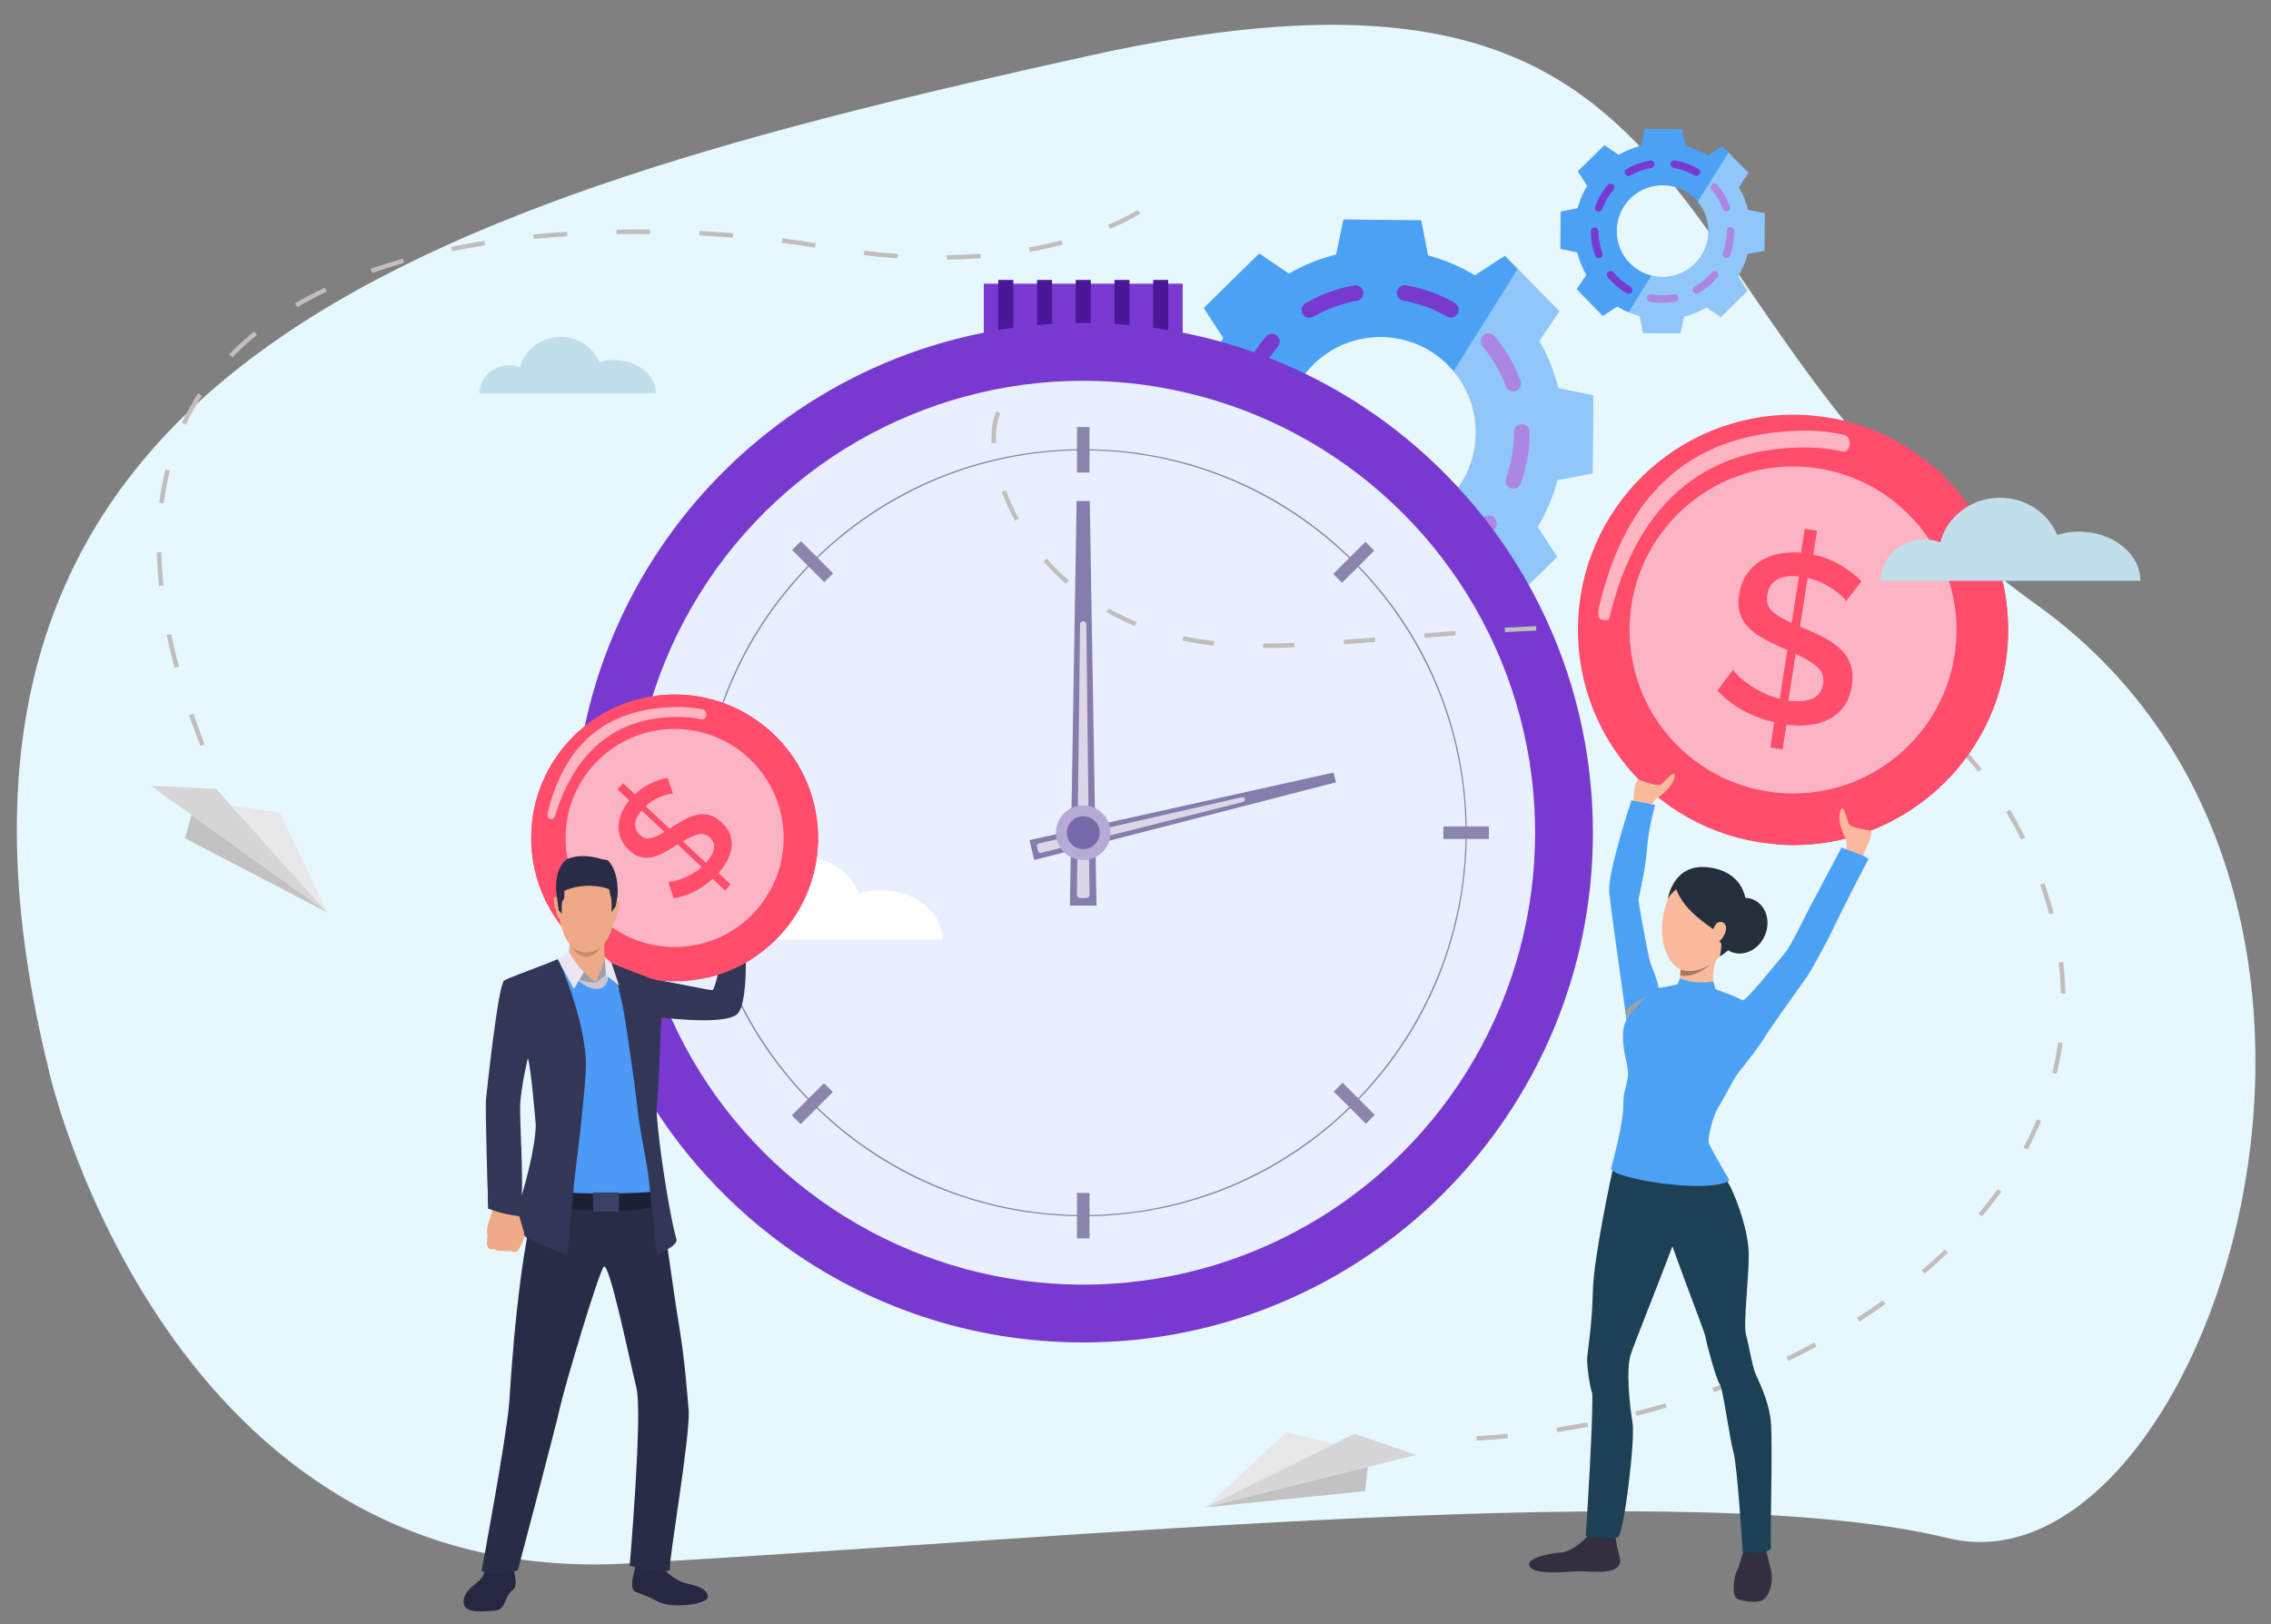 <?xml version="1.0" encoding="utf-8"?>
<!-- Generator: Adobe Illustrator 26.0.0, SVG Export Plug-In . SVG Version: 6.00 Build 0)  -->
<svg version="1.1" id="Слой_1" xmlns="http://www.w3.org/2000/svg" xmlns:xlink="http://www.w3.org/1999/xlink" x="0px" y="0px"
	 viewBox="0 0 2161.52 1546.11" style="enable-background:new 0 0 2161.52 1546.11;" xml:space="preserve">
<rect x="0" y="0" width="2161.52" height="1546.11" fill="#808080" stroke="none"/>
<style type="text/css">
	.st0{fill:none;}
	.st1{fill:#E7F7FE;}
	.st2{fill:#7839D1;}
	.st3{fill:#4A1799;}
	.st4{fill:#4BA2F4;}
	.st5{opacity:0.39;fill:#FFFFFF;}
	.st6{fill:#E8F0FF;}
	.st7{fill:#8B84AB;}
	.st8{fill:#857DAB;}
	.st9{fill:#DBD7E8;}
	.st10{fill:#B5ABD6;}
	.st11{fill:#766AAB;}
	.st12{fill:#FFFFFF;}
	.st13{fill:#C2BEBC;}
	.st14{fill:#D6D6D6;}
	.st15{fill:#E8E8E8;}
	.st16{fill:#C2C2C2;}
	.st17{fill:#C1DEEB;}
	.st18{fill:#EEA987;}
	.st19{fill:#342F40;}
	.st20{fill:#FF4D6B;}
	.st21{fill:#FCB4C4;}
	.st22{fill:#FAB99B;}
	.st23{fill:#A1A1A1;}
	.st24{fill:#1C4054;}
	.st25{fill:#252E3B;}
	.st26{fill:#EEA886;}
	.st27{fill:#A77860;}
	.st28{fill:#323657;}
	.st29{fill:#EFAA88;}
	.st30{fill:#252840;}
	.st31{fill:#292C47;}
	.st32{fill:#4D9AF6;}
	.st33{fill:#1D2033;}
	.st34{fill:#CAC7D1;}
	.st35{fill:#C78D71;}
	.st36{fill:#A09EA6;}
	.st37{fill:#EAE6F2;}
	.st38{fill:#3A4066;}
	.st39{opacity:0.58;fill:#FFFFFF;}
</style>
<g>
	<rect x="-128.43" y="-221.21" class="st0" width="2348" height="2000"/>
	<path class="st1" d="M47.59,1023.47c0,0,112.68,489.18,548.86,464.88c436.17-24.31,1015.32-83.39,1257.86-24.14
		c242.55,59.25,472.67-610.04,84.15-888.51C1549.94,297.24,1665.06-85.67,1037,52.96C408.93,191.6-120.71,350.2,47.59,1023.47z"/>
	<g>
		<rect x="936.38" y="270.05" class="st2" width="189.3" height="74.82"/>
		<g>
			<rect x="950.18" y="266.5" class="st3" width="14.3" height="68.46"/>
			<rect x="987.03" y="266.5" class="st3" width="14.3" height="68.46"/>
			<rect x="1023.88" y="266.5" class="st3" width="14.3" height="68.46"/>
			<rect x="1060.73" y="266.5" class="st3" width="14.3" height="68.46"/>
			<rect x="1097.58" y="266.5" class="st3" width="14.3" height="68.46"/>
		</g>
		<g>
			<path class="st4" d="M1483.15,369.44c-3.86-15.56-9.89-30.7-18.09-44.92l19.14-28.2l-25.96-26.43l-13.68-13.96l-12.25-12.49
				l-28.56,18.61c-14.07-8.46-29.09-14.77-44.56-18.93l-6.42-33.49l-37.04-0.34l-37.04-0.36l-7.03,33.38
				c-15.56,3.86-30.69,9.87-44.91,18.1l-28.2-19.14l-26.45,25.94l-26.43,25.96l18.61,28.57c-8.48,14.07-14.77,29.08-18.92,44.55
				l-33.5,6.42l-0.34,37.05l-0.34,37.07l33.38,7.03c3.86,15.54,9.87,30.68,18.07,44.92l-19.12,28.2l25.94,26.43l25.96,26.45
				l28.54-18.61c7.18,4.33,14.62,8.08,22.23,11.28c7.29,3.07,14.77,5.61,22.33,7.65l6.42,33.49l37.04,0.34l37.04,0.36l7.05-33.38
				c15.54-3.86,30.67-9.89,44.88-18.1l28.2,19.14l26.45-25.96l26.43-25.94l-18.59-28.57c8.46-14.07,14.77-29.08,18.9-44.55
				l33.5-6.42l0.34-37.07l0.34-37.05L1483.15,369.44z M1377.46,476.48c-23.4,22.98-56.07,30.72-85.72,23.3
				c-15.71-3.92-30.56-12.09-42.73-24.49c-35.14-35.81-34.61-93.33,1.19-128.48c35.8-35.13,93.3-34.6,128.45,1.21
				c1.71,1.73,3.32,3.52,4.84,5.35C1413.67,389.33,1411.54,443.05,1377.46,476.48z"/>
			<g>
				<path class="st2" d="M1313.84,553.8c-8.25,0-16.51-0.71-24.56-2.12c-4.06-0.71-6.77-4.57-6.07-8.63
					c0.71-4.06,4.55-6.78,8.63-6.07c14.48,2.52,29.7,2.51,44.18-0.03c4.04-0.72,7.92,2,8.64,6.06c0.71,4.06-2,7.93-6.06,8.64
					C1330.48,553.08,1322.15,553.8,1313.84,553.8z M1246.6,535.84c-1.26,0-2.55-0.32-3.72-1c-14.38-8.3-27.1-18.96-37.81-31.69
					c-2.65-3.15-2.25-7.86,0.9-10.51c3.15-2.66,7.86-2.25,10.51,0.9c9.59,11.4,20.99,20.95,33.86,28.38
					c3.57,2.06,4.79,6.62,2.73,10.19C1251.68,534.5,1249.18,535.84,1246.6,535.84z M1381.23,535.75c-2.57,0-5.08-1.33-6.46-3.72
					c-2.06-3.57-0.85-8.13,2.72-10.2c12.86-7.45,24.24-17.02,33.82-28.42c2.65-3.16,7.35-3.57,10.51-0.92
					c3.15,2.65,3.57,7.36,0.92,10.51c-10.69,12.74-23.4,23.42-37.77,31.74C1383.79,535.43,1382.5,535.75,1381.23,535.75z
					 M1187.33,465.36c-3.04,0-5.9-1.88-7.01-4.9c-5.68-15.55-8.58-31.9-8.6-48.59c-0.01-4.12,3.33-7.47,7.45-7.47c0,0,0.01,0,0.01,0
					c4.11,0,7.45,3.33,7.46,7.45c0.02,14.95,2.61,29.58,7.69,43.49c1.42,3.87-0.57,8.15-4.44,9.57
					C1189.05,465.22,1188.18,465.36,1187.33,465.36z M1440.42,465.18c-0.85,0-1.71-0.15-2.55-0.45c-3.87-1.41-5.87-5.69-4.46-9.56
					c5.06-13.92,7.63-28.56,7.63-43.52l0-0.41c0-4.12,3.34-7.46,7.46-7.46c4.12,0,7.46,3.34,7.46,7.46l0,0.3
					c0,16.81-2.87,33.17-8.53,48.73C1446.32,463.3,1443.46,465.18,1440.42,465.18z M1187.19,373.24c-0.84,0-1.7-0.14-2.54-0.45
					c-3.88-1.4-5.88-5.68-4.48-9.56c5.65-15.6,13.94-29.99,24.63-42.77c2.64-3.16,7.34-3.58,10.51-0.93
					c3.16,2.65,3.58,7.35,0.93,10.51c-9.57,11.44-16.99,24.32-22.04,38.28C1193.11,371.35,1190.24,373.24,1187.19,373.24z
					 M1440.28,372.67c-3.04,0-5.89-1.87-7-4.89c-5.12-13.93-12.59-26.77-22.21-38.17c-2.66-3.15-2.26-7.86,0.89-10.51
					c3.15-2.66,7.85-2.26,10.51,0.89c10.75,12.73,19.09,27.08,24.81,42.64c1.42,3.87-0.56,8.16-4.43,9.58
					C1442,372.52,1441.13,372.67,1440.28,372.67z M1246.28,302.58c-2.57,0-5.07-1.33-6.46-3.71c-2.07-3.56-0.86-8.13,2.7-10.2
					c14.39-8.36,29.98-14.08,46.34-16.98c4.05-0.72,7.93,1.99,8.65,6.04c0.72,4.06-1.99,7.93-6.04,8.65
					c-14.63,2.6-28.58,7.71-41.45,15.19C1248.84,302.25,1247.55,302.58,1246.28,302.58z M1380.89,302.27
					c-1.26,0-2.54-0.32-3.71-0.99c-12.91-7.43-26.88-12.47-41.53-15c-4.06-0.7-6.78-4.56-6.08-8.62c0.7-4.06,4.53-6.8,8.62-6.08
					c16.38,2.83,32,8.47,46.42,16.77c3.57,2.06,4.8,6.62,2.75,10.19C1385.98,300.93,1383.47,302.27,1380.89,302.27z"/>
			</g>
			<path class="st5" d="M1516.5,376.48l-0.34,37.05l-0.34,37.07l-33.5,6.42c-4.13,15.48-10.44,30.48-18.9,44.55l18.59,28.57
				l-26.43,25.94l-26.45,25.96l-28.2-19.14c-14.21,8.21-29.35,14.24-44.88,18.1l-7.05,33.38l-37.04-0.36l-37.04-0.34l-6.42-33.49
				c-7.56-2.05-15.04-4.58-22.33-7.65l45.59-72.76c29.65,7.42,62.32-0.32,85.72-23.3c34.08-33.43,36.21-87.15,6.03-123.11
				l61.06-97.44l13.68,13.96l25.96,26.43l-19.14,28.2c8.21,14.22,14.24,29.35,18.09,44.92L1516.5,376.48z"/>
		</g>
		<g>
			<path class="st4" d="M1663.75,199.71c-1.85-7.47-4.75-14.74-8.69-21.57l9.19-13.54l-12.46-12.69l-6.57-6.71l-5.88-6l-13.71,8.94
				c-6.76-4.06-13.97-7.09-21.4-9.09l-3.08-16.08l-17.79-0.16l-17.79-0.17l-3.38,16.03c-7.47,1.85-14.74,4.74-21.56,8.69
				l-13.54-9.19l-12.7,12.46l-12.69,12.47l8.93,13.72c-4.07,6.76-7.09,13.96-9.09,21.4l-16.09,3.08l-0.16,17.79l-0.16,17.8
				l16.03,3.38c1.85,7.46,4.74,14.73,8.68,21.57l-9.18,13.54l12.46,12.69l12.47,12.7l13.71-8.94c3.45,2.08,7.02,3.88,10.67,5.42
				c3.5,1.47,7.09,2.69,10.73,3.68l3.08,16.08l17.79,0.16l17.79,0.17l3.39-16.03c7.46-1.85,14.73-4.75,21.55-8.69l13.54,9.19
				l12.7-12.47l12.69-12.46l-8.92-13.72c4.06-6.76,7.09-13.96,9.08-21.4l16.09-3.08l0.16-17.8l0.16-17.79L1663.75,199.71z
				 M1612.99,251.11c-11.24,11.04-26.93,14.75-41.16,11.19c-7.54-1.88-14.68-5.8-20.52-11.76c-16.88-17.2-16.62-44.82,0.57-61.7
				c17.19-16.87,44.81-16.62,61.69,0.58c0.82,0.83,1.6,1.69,2.32,2.57C1630.38,209.26,1629.36,235.06,1612.99,251.11z"/>
			<g>
				<path class="st2" d="M1582.44,288.25c-3.96,0-7.93-0.34-11.79-1.02c-1.95-0.34-3.25-2.2-2.91-4.15
					c0.34-1.95,2.19-3.25,4.14-2.91c6.95,1.21,14.26,1.21,21.22-0.02c1.94-0.34,3.8,0.96,4.15,2.91c0.34,1.95-0.96,3.81-2.91,4.15
					C1590.43,287.9,1586.43,288.24,1582.44,288.25z M1550.15,279.62c-0.61,0-1.22-0.15-1.79-0.48c-6.9-3.99-13.01-9.11-18.16-15.22
					c-1.27-1.51-1.08-3.77,0.43-5.05c1.51-1.28,3.77-1.08,5.05,0.43c4.61,5.47,10.08,10.06,16.26,13.63c1.71,0.99,2.3,3.18,1.31,4.9
					C1552.59,278.98,1551.39,279.62,1550.15,279.62z M1614.8,279.58c-1.24,0-2.44-0.64-3.1-1.79c-0.99-1.71-0.41-3.9,1.3-4.9
					c6.18-3.58,11.64-8.17,16.24-13.65c1.27-1.52,3.53-1.71,5.05-0.44c1.51,1.27,1.71,3.53,0.44,5.05
					c-5.14,6.12-11.24,11.25-18.14,15.24C1616.03,279.42,1615.41,279.58,1614.8,279.58z M1521.69,245.77c-1.46,0-2.83-0.9-3.36-2.35
					c-2.73-7.47-4.12-15.32-4.13-23.34c0-1.98,1.6-3.59,3.58-3.59h0.01c1.98,0,3.58,1.6,3.58,3.58c0.01,7.18,1.25,14.21,3.69,20.89
					c0.68,1.86-0.28,3.92-2.13,4.6C1522.51,245.7,1522.09,245.77,1521.69,245.77z M1643.23,245.69c-0.41,0-0.82-0.07-1.22-0.22
					c-1.86-0.68-2.82-2.73-2.14-4.59c2.43-6.69,3.66-13.72,3.66-20.9v-0.2c0-1.98,1.6-3.58,3.58-3.58c1.98,0,3.58,1.6,3.58,3.58
					l0,0.14c0,8.07-1.38,15.93-4.1,23.4C1646.06,244.78,1644.69,245.69,1643.23,245.69z M1521.62,201.53
					c-0.41,0-0.82-0.07-1.22-0.21c-1.86-0.67-2.82-2.73-2.15-4.59c2.71-7.49,6.69-14.4,11.83-20.54c1.27-1.52,3.53-1.72,5.05-0.45
					c1.52,1.27,1.72,3.53,0.45,5.05c-4.6,5.49-8.16,11.68-10.58,18.38C1524.46,200.63,1523.09,201.53,1521.62,201.53z
					 M1643.16,201.26c-1.46,0-2.83-0.9-3.36-2.35c-2.46-6.69-6.05-12.86-10.66-18.33c-1.28-1.51-1.09-3.77,0.42-5.05
					c1.51-1.28,3.77-1.09,5.05,0.43c5.16,6.11,9.17,13,11.92,20.48c0.68,1.86-0.27,3.92-2.13,4.6
					C1643.99,201.19,1643.57,201.26,1643.16,201.26z M1550,167.6c-1.24,0-2.44-0.64-3.1-1.78c-0.99-1.71-0.41-3.9,1.3-4.9
					c6.91-4.02,14.4-6.76,22.25-8.15c1.95-0.35,3.81,0.95,4.15,2.9c0.35,1.95-0.95,3.81-2.9,4.15c-7.03,1.25-13.72,3.7-19.9,7.29
					C1551.23,167.44,1550.61,167.6,1550,167.6z M1614.64,167.45c-0.61,0-1.22-0.15-1.78-0.48c-6.2-3.57-12.91-5.99-19.94-7.2
					c-1.95-0.34-3.26-2.19-2.92-4.14c0.34-1.95,2.17-3.26,4.14-2.92c7.86,1.36,15.37,4.07,22.3,8.05c1.71,0.99,2.31,3.18,1.32,4.89
					C1617.08,166.81,1615.88,167.45,1614.64,167.45z"/>
			</g>
			<path class="st5" d="M1679.77,203.09l-0.16,17.79l-0.16,17.8l-16.09,3.08c-1.99,7.43-5.01,14.64-9.08,21.4l8.92,13.72
				l-12.69,12.46l-12.7,12.47l-13.54-9.19c-6.83,3.94-14.09,6.84-21.55,8.69l-3.39,16.03l-17.79-0.17l-17.79-0.16l-3.08-16.08
				c-3.63-0.98-7.23-2.2-10.73-3.68l21.89-34.94c14.24,3.56,29.93-0.15,41.16-11.19c16.37-16.05,17.39-41.85,2.9-59.12l29.32-46.79
				l6.57,6.71l12.46,12.69l-9.19,13.54c3.94,6.83,6.84,14.1,8.69,21.57L1679.77,203.09z"/>
		</g>
		<rect x="950.61" y="416.92" class="st4" width="316" height="316.07"/>
		<path class="st2" d="M1516.12,792.66c0,267.98-217.17,485.23-485.09,485.23c-107.03,0-205.96-34.68-286.2-93.41
			c-120.58-88.28-198.88-230.89-198.88-391.82c0-267.96,217.17-485.21,485.09-485.21c112.21,0,215.55,38.12,297.73,102.13
			C1442.78,498.35,1516.12,636.94,1516.12,792.66z"/>
		
			<ellipse transform="matrix(1.271220e-03 -1 1 1.271220e-03 237.049 1822.695)" class="st6" cx="1031.03" cy="792.67" rx="430.2" ry="430.09"/>
		<g>
			<rect x="1025.07" y="406.48" class="st7" width="11.93" height="43.33"/>
			<rect x="1025.07" y="1135.54" class="st7" width="11.93" height="43.33"/>
			
				<rect x="1389.5" y="771.01" transform="matrix(-1.836970e-16 1 -1 -1.836970e-16 2188.139 -602.793)" class="st7" width="11.93" height="43.32"/>
			
				<rect x="660.63" y="771.01" transform="matrix(-1.836970e-16 1 -1 -1.836970e-16 1459.269 126.077)" class="st7" width="11.93" height="43.32"/>
			
				<rect x="1282.76" y="1028.77" transform="matrix(-0.707 0.707 -0.707 -0.707 2942.742 881.747)" class="st7" width="11.93" height="43.32"/>
			
				<rect x="767.37" y="513.25" transform="matrix(-0.707 0.707 -0.707 -0.707 1698.37 366.109)" class="st7" width="11.93" height="43.32"/>
			
				<rect x="767.37" y="1028.77" transform="matrix(-0.707 -0.707 0.707 -0.707 577.255 2340.01)" class="st7" width="11.93" height="43.32"/>
			
				<rect x="1282.76" y="513.25" transform="matrix(-0.707 -0.707 0.707 -0.707 1821.446 1824.547)" class="st7" width="11.93" height="43.32"/>
		</g>
		<g>
			<path class="st7" d="M1031.03,1157.76c-97.49,0-189.15-37.98-258.09-106.93c-68.94-68.96-106.9-160.64-106.9-258.15
				s37.97-189.2,106.9-258.15c68.94-68.96,160.6-106.93,258.09-106.93c97.49,0,189.15,37.98,258.09,106.93
				c68.94,68.96,106.9,160.64,106.9,258.15s-37.96,189.2-106.9,258.15C1220.18,1119.78,1128.52,1157.76,1031.03,1157.76z
				 M1031.03,428.7c-200.64,0-363.88,163.28-363.88,363.97c0,200.69,163.23,363.97,363.88,363.97s363.88-163.28,363.88-363.97
				C1394.91,591.98,1231.67,428.7,1031.03,428.7z"/>
		</g>
		<g>
			<polygon class="st8" points="1043.62,861.99 1018.33,861.99 1024.72,476.9 1037.23,476.9 			"/>
			<path class="st9" d="M1033.95,854.84H1028c-1.68,0-3.03-1.37-3.01-3.05l2.97-257.49c0.02-1.65,1.36-2.98,3.01-2.98l0,0
				c1.65,0,2.99,1.33,3.01,2.98l2.97,257.49C1036.98,853.47,1035.62,854.84,1033.95,854.84z"/>
		</g>
		<g>
			<polygon class="st8" points="984.38,818.67 979.84,799.72 1269.28,735.38 1271.53,744.75 			"/>
			<path class="st9" d="M988,810.14l-1.07-4.46c-0.3-1.26,0.48-2.52,1.74-2.8l193.3-43.99c1.24-0.28,2.47,0.49,2.77,1.72l0,0
				c0.3,1.24-0.46,2.48-1.69,2.79l-192.23,48.45C989.57,812.16,988.3,811.39,988,810.14z"/>
		</g>
		<path class="st10" d="M1057.02,792.67c0,14.36-11.63,25.99-25.99,25.99c-14.35,0-25.99-11.64-25.99-25.99
			c0-14.36,11.63-25.99,25.99-25.99C1045.38,766.68,1057.02,778.32,1057.02,792.67z"/>
		<path class="st11" d="M1046.68,792.67c0,8.64-7,15.65-15.65,15.65c-8.64,0-15.65-7.01-15.65-15.65c0-8.64,7-15.65,15.65-15.65
			C1039.67,777.02,1046.68,784.03,1046.68,792.67z"/>
		<g>
			<path class="st12" d="M838.53,847.54c-7.33,0-14.34,1.08-20.79,3.05c-8.51-20.66-29.66-35.29-54.41-35.29
				c-27.51,0-50.58,18.08-56.77,42.42c-4.75-1.8-9.93-2.79-15.36-2.79c-22.9,0-41.47,17.65-41.47,39.42h60.67h22.26h47.45h36.15
				h80.68C896.95,868.51,870.79,847.54,838.53,847.54z"/>
		</g>
		<g>
			<path class="st13" d="M1405.4,1371.35l-0.23-4.25c9.8-0.54,19.79-1.29,29.68-2.22l0.4,4.24
				C1425.3,1370.06,1415.26,1370.81,1405.4,1371.35z M1482.05,1363.27l-0.65-4.21c9.76-1.52,19.64-3.24,29.36-5.12l0.81,4.19
				C1501.8,1360.01,1491.87,1361.74,1482.05,1363.27z M1557.56,1347.8l-1.05-4.13c9.57-2.44,19.22-5.09,28.69-7.88l1.2,4.09
				C1576.88,1342.69,1567.18,1345.35,1557.56,1347.8z M1631.19,1325.23l-1.45-4.01c9.36-3.38,18.72-6.96,27.8-10.64l1.6,3.95
				C1650.01,1318.23,1640.61,1321.83,1631.19,1325.23z M1702.26,1295.42l-1.85-3.84c8.96-4.32,17.88-8.86,26.52-13.5l2.01,3.76
				C1720.25,1286.5,1711.27,1291.07,1702.26,1295.42z M1769.66,1258.05l-2.29-3.6c8.44-5.37,16.75-10.94,24.7-16.56l2.46,3.48
				C1786.53,1247.03,1778.16,1252.65,1769.66,1258.05z M1831.84,1212.48l-2.76-3.25c7.63-6.47,15.06-13.17,22.06-19.89l2.95,3.08
				C1847.03,1199.2,1839.54,1205.95,1831.84,1212.48z M1886.4,1158l-3.26-2.74c6.42-7.63,12.54-15.51,18.21-23.41l3.46,2.49
				C1899.08,1142.32,1892.88,1150.28,1886.4,1158z M1929.79,1094.25l-3.76-2c4.67-8.77,8.94-17.77,12.7-26.74l3.93,1.65
				C1938.84,1076.25,1934.51,1085.37,1929.79,1094.25z M1957.48,1022.31l-4.14-1.02c2.34-9.55,4.21-19.32,5.56-29.03l4.22,0.59
				C1961.76,1002.71,1959.86,1012.62,1957.48,1022.31z M1961.57,945.8c-0.21-9.75-0.92-19.7-2.11-29.55l4.23-0.51
				c1.2,9.99,1.92,20.08,2.14,29.97L1961.57,945.8z M1950.58,870.42c-2.5-9.36-5.46-18.89-8.81-28.32l4.02-1.43
				c3.39,9.54,6.39,19.19,8.91,28.65L1950.58,870.42z M1923.6,799.04c-4.41-8.95-9.16-17.72-14.13-26.04l3.66-2.19
				c5.03,8.43,9.84,17.29,14.3,26.35L1923.6,799.04z M1882.9,734.67c-6.2-7.71-12.79-15.17-19.6-22.19l3.06-2.97
				c6.9,7.11,13.58,14.67,19.86,22.48L1882.9,734.67z M1828.42,681.58c-7.77-5.91-15.97-11.58-24.36-16.83l2.26-3.61
				c8.51,5.32,16.81,11.06,24.68,17.05L1828.42,681.58z M1762.93,642.76c-8.8-3.99-18.04-7.76-27.47-11.2l1.46-4
				c9.53,3.48,18.87,7.28,27.77,11.32L1762.93,642.76z M1690.73,617.9c-9.38-2.35-19.15-4.51-29.02-6.4l0.8-4.19
				c9.95,1.91,19.8,4.08,29.26,6.46L1690.73,617.9z M1202.3,616.91l-0.02-4.26c9.15-0.03,18.88-0.27,29.75-0.73l0.18,4.26
				C1221.29,616.64,1211.51,616.88,1202.3,616.91z M1155.15,614.61c-10.09-1.16-20.06-2.78-29.62-4.84l0.89-4.17
				c9.42,2.02,19.25,3.63,29.21,4.77L1155.15,614.61z M1279.21,613.36l-0.31-4.25c9.7-0.71,19.62-1.5,29.74-2.32l0.35,4.25
				C1298.85,611.86,1288.92,612.64,1279.21,613.36z M1355.83,607.18l-0.35-4.25c9.8-0.79,19.73-1.58,29.77-2.33l0.32,4.25
				C1375.54,605.6,1365.62,606.39,1355.83,607.18z M1615.37,604.46c-9.6-1.1-19.56-2.04-29.63-2.79l0.32-4.25
				c10.12,0.75,20.15,1.7,29.8,2.81L1615.37,604.46z M1432.42,601.74l-0.24-4.25c10.28-0.58,20.31-1.06,29.83-1.44l0.17,4.26
				C1452.68,600.68,1442.67,601.16,1432.42,601.74z M1538.88,599.45c-7.92-0.18-16.15-0.24-24.48-0.26c-1.77,0-3.53,0.01-5.3,0.01
				l-0.02-4.26c2.02-0.01,4.05-0.02,6.08-0.01c8.09,0,16.11,0.09,23.82,0.26L1538.88,599.45z M1080.33,595.95
				c-9.36-3.81-18.48-8.18-27.11-13l2.08-3.72c8.48,4.73,17.44,9.03,26.64,12.77L1080.33,595.95z M1014.46,555.76
				c-7.57-6.59-14.75-13.74-21.32-21.25l3.21-2.81c6.45,7.37,13.48,14.38,20.91,20.84L1014.46,555.76z M965.98,495.68
				c-4.89-8.95-9.08-18.19-12.46-27.45l4-1.46c3.31,9.06,7.41,18.1,12.2,26.87L965.98,495.68z M943.74,421.73
				c-0.05-1.37-0.08-2.71-0.08-4.02c0-10.25,1.58-19.31,4.57-26.2l3.91,1.7c-2.76,6.36-4.21,14.83-4.21,24.5
				c0,1.27,0.03,2.55,0.07,3.86L943.74,421.73z"/>
		</g>
		<g>
			<g>
				<g>
					<g>
						<polygon class="st14" points="1147.34,1434.88 1347.95,1385.05 1289.21,1364.77 						"/>
					</g>
				</g>
			</g>
			<g>
				<g>
					<g>
						<polygon class="st15" points="1147.34,1434.88 1224.42,1363.34 1269.68,1374.42 						"/>
					</g>
				</g>
			</g>
			<g>
				<g>
					<g>
						<polygon class="st16" points="1301.82,1396.51 1299.32,1419.4 1147.34,1434.88 						"/>
					</g>
				</g>
			</g>
		</g>
		<g>
			<g>
				<g>
					<g>
						<polygon class="st14" points="311.55,868.59 143.61,748.05 205.68,750.95 						"/>
					</g>
				</g>
			</g>
			<g>
				<g>
					<g>
						<polygon class="st15" points="311.55,868.59 266.4,773.61 220.26,767.15 						"/>
					</g>
				</g>
			</g>
			<g>
				<g>
					<g>
						<polygon class="st16" points="182.23,775.77 176.09,797.96 311.55,868.59 						"/>
					</g>
				</g>
			</g>
		</g>
		<g>
			<path class="st13" d="M190.8,710.1c-3.84-9.85-7.47-19.74-10.79-29.36l4.03-1.39c3.3,9.58,6.91,19.4,10.73,29.21L190.8,710.1z
				 M166.16,635.67c-2.83-10.54-5.34-21.04-7.46-31.21l4.17-0.87c2.1,10.09,4.59,20.51,7.4,30.98L166.16,635.67z M151.33,557.84
				c-1.14-10.88-1.84-21.67-2.06-32.08l4.26-0.09c0.22,10.29,0.91,20.96,2.04,31.72L151.33,557.84z M155.83,479.13l-4.23-0.53
				c1.36-10.8,3.32-21.43,5.84-31.6l4.14,1.02C159.1,458.03,157.16,468.5,155.83,479.13z M176.95,404.21l-3.86-1.8
				c4.52-9.71,9.75-19.18,15.55-28.16l3.58,2.31C186.52,385.38,181.39,394.68,176.95,404.21z M221.16,340.23l-3.06-2.97
				c7.31-7.55,15.3-14.86,23.76-21.72l2.69,3.31C236.22,325.61,228.35,332.8,221.16,340.23z M282.93,292.42l-2.15-3.68
				c8.99-5.27,18.55-10.31,28.42-15l1.83,3.85C301.27,282.22,291.81,287.21,282.93,292.42z M354.3,259.87l-1.41-4.02
				c9.83-3.45,20.12-6.71,30.61-9.69l1.17,4.1C374.26,253.21,364.04,256.45,354.3,259.87z M901.3,247.22l-0.06-4.26
				c10.7-0.16,21.39-0.65,31.79-1.46l0.33,4.25C922.87,246.57,912.09,247.06,901.3,247.22z M854.15,245.93
				c-10.5-0.72-21.24-1.74-31.93-3.03l0.51-4.23c10.62,1.28,21.29,2.29,31.71,3.01L854.15,245.93z M980.17,239.78l-0.76-4.2
				c10.59-1.92,21.04-4.22,31.05-6.85l1.08,4.12C1001.43,235.52,990.87,237.84,980.17,239.78z M430.19,239.2l-0.85-4.18
				c10.24-2.09,20.87-4.02,31.59-5.72l0.67,4.21C450.93,235.2,440.37,237.12,430.19,239.2z M775.69,235.71
				c-9.99-1.67-20.6-3.22-31.55-4.61l0.54-4.23c11.01,1.4,21.68,2.96,31.72,4.64L775.69,235.71z M508.12,227.51l-0.43-4.24
				c10.44-1.05,21.2-1.95,31.96-2.66l0.28,4.26C529.22,225.57,518.52,226.46,508.12,227.51z M697.48,226.27
				c-10.49-0.85-21.21-1.55-31.84-2.11l0.22-4.26c10.67,0.55,21.43,1.26,31.96,2.11L697.48,226.27z M586.82,222.87l-0.08-4.26
				c10.6-0.21,21.46-0.26,32.05-0.15l-0.04,4.26C608.2,222.62,597.39,222.67,586.82,222.87z M1056.37,217.86l-1.64-3.93
				c18.5-7.73,28.1-14.1,28.2-14.16l2.37,3.54C1084.9,203.57,1075.3,209.94,1056.37,217.86z"/>
		</g>
		<g>
			<path class="st17" d="M584.64,342.69c-4.98,0-9.74,0.73-14.12,2.07c-5.78-14.03-20.15-23.97-36.96-23.97
				c-18.68,0-34.35,12.28-38.56,28.81c-3.23-1.22-6.74-1.89-10.43-1.89c-15.55,0-28.16,11.99-28.16,26.77h41.2h15.12h32.23h24.55
				h54.8C624.32,356.93,606.55,342.69,584.64,342.69z"/>
		</g>
		<g>
			<g>
				<g>
					<path class="st18" d="M1475.92,1495.63c8.67-0.6,33.21-3.04,46.95-2.45c13.73,0.6,18.94-1.58,17.51-10.46
						c-0.07-0.48-0.16-0.97-0.26-1.47c-1.68-8.66-6.09-19.44-6.55-23.07c-0.48-3.84-17.67-0.8-17.67-0.8s-8.43,12.67-13.29,15.42
						c-4.85,2.75-19.68,8.6-25.34,11.25c-0.41,0.2-0.87,0.38-1.34,0.55h-0.01c-6.02,2.21-16.34,3.01-17.68,6.07
						C1456.81,1493.98,1467.25,1496.23,1475.92,1495.63z"/>
				</g>
			</g>
			<path class="st19" d="M1510.77,1462.6c0,0-13.3,14.55-25.09,15.26c-11.79,0.71-35.81,5.91-29.22,14.15
				c5.61,7.01,33.9,4.38,44.48,3.71c10.58-0.67,45.61,6.09,40.58-13.68c-5.03-19.77-3.99-22.9-3.99-22.9L1510.77,1462.6z"/>
			<g>
				
					<ellipse transform="matrix(0.012 -1 1 0.012 1086.437 2298.945)" class="st20" cx="1706.6" cy="599.68" rx="204.77" ry="204.72"/>
				<path class="st20" d="M1690.33,803.81l56.71-404.86c105.47,21.15,177.42,121.21,162.3,229.15
					C1894.22,736.03,1797.55,812.46,1690.33,803.81z"/>
				
					<ellipse transform="matrix(1 -2.050187e-03 2.050187e-03 1 -1.226 3.5)" class="st21" cx="1706.6" cy="599.68" rx="155.59" ry="155.63"/>
				<g>
					<path class="st20" d="M1757.07,572.17c-1.11-1.71-2.84-3.63-5.19-5.76c-2.35-2.13-5.12-4.26-8.32-6.37
						c-3.2-2.11-6.76-4.05-10.7-5.82c-3.94-1.77-8.06-3.14-12.35-4.13l-7.31,46.48l4.12,1.57c7.78,3.22,14.73,6.54,20.86,9.95
						c6.13,3.42,11.17,7.2,15.12,11.35c3.95,4.15,6.76,8.93,8.44,14.33c1.68,5.41,1.96,11.7,0.83,18.88
						c-1.25,7.94-3.74,14.48-7.46,19.65c-3.73,5.17-8.39,9.23-13.99,12.18c-5.6,2.96-11.88,4.84-18.83,5.67
						c-6.96,0.82-14.26,0.71-21.92-0.34l-3.71,23.58l-11.67-1.84l3.78-24.03c-10.66-2.45-20.58-6.19-29.75-11.24
						c-9.18-5.05-17.31-11.35-24.4-18.91l14.84-19.76c1.36,2.05,3.45,4.38,6.27,6.97c2.81,2.59,6.16,5.19,10.05,7.79
						c3.88,2.61,8.21,5.05,13,7.34c4.78,2.29,9.81,4.15,15.11,5.6l7.31-46.48c-0.85-0.44-1.75-0.85-2.68-1.23
						c-0.94-0.38-1.83-0.78-2.68-1.23c-7.61-3.34-14.18-6.64-19.72-9.89c-5.55-3.25-10.01-6.83-13.38-10.73
						c-3.38-3.9-5.72-8.22-7.05-12.96c-1.33-4.73-1.5-10.24-0.51-16.53c1.15-7.33,3.45-13.65,6.89-18.94
						c3.44-5.29,7.8-9.62,13.09-13.01c5.28-3.39,11.22-5.75,17.79-7.1c6.57-1.34,13.65-1.73,21.23-1.15l3.56-22.68l11.67,1.84
						l-3.56,22.68c9.63,2.13,18.31,5.49,26.02,10.08c7.71,4.59,14.35,9.7,19.91,15.33L1757.07,572.17z M1682.07,566.36
						c-0.99,6.29,0.48,11.35,4.4,15.19c3.92,3.84,10.18,7.66,18.79,11.47l6.95-44.24c-9.2-0.99-16.27,0.09-21.21,3.22
						C1686.06,555.14,1683.08,559.93,1682.07,566.36z M1735.23,651.11c1.04-6.59-0.8-11.98-5.51-16.17
						c-4.71-4.19-11.57-8.38-20.57-12.55l-6.99,44.46c9.6,1.36,17.25,0.72,22.96-1.91C1730.83,662.31,1734.2,657.7,1735.23,651.11z"
						/>
				</g>
			</g>
			<path class="st22" d="M1569.43,774.62c0,0,1.85-10.81,7.46-14.52c5.61-3.71,15.35-11.89,16.88-20.48
				c1.53-8.58-8.74,3.6-12.63,6.85c-3.89,3.25-20.83-4.72-22.16-4.13c-1.33,0.59-3.69,7.29-3.72,12.45
				c-0.03,5.17-2.02,14.78-2.02,14.78S1550.61,769.78,1569.43,774.62z"/>
			<g>
				<path class="st4" d="M1531.64,849.29c1.6,15.93,11.72,87.6,15.29,112.7c0.78,5.46,1.25,8.73,1.25,8.73s-1.38,11.76,20.35,1.25
					c0,0,10.84-10.84,10.93-23.58c0.07-12.74-7.11-26.96-8.8-32.15c-1.69-5.2-11.67-58.5-11.16-60.38s6.99-30.22,8.18-48.49
					c1.19-18.27,7.68-41.08,7.68-41.08l-22.6-4.43C1552.75,761.85,1529.82,831.11,1531.64,849.29z"/>
			</g>
			<path class="st23" d="M1546.94,961.99c0.78,5.46,1.25,8.73,1.25,8.73l25.22-25.46C1572.86,945.51,1555.53,953.68,1546.94,961.99z
				"/>
			<path class="st19" d="M1662.59,1461.19c0,0-0.97,10.82-2.49,13.83c-1.52,3.02-5.34,18.17-7.29,21.07
				c-1.95,2.9-5.45,24.05,1.37,26.21c6.82,2.16,22.79,5.52,27.65-3.12c4.86-8.64,5.12-17.04,3.95-23.41
				c-1.17-6.37-9.06-35.47-9.13-38.39C1676.58,1454.46,1662.59,1461.19,1662.59,1461.19z"/>
			<path class="st24" d="M1624.15,1098.05c0,0,16.91,19.39,23.2,32.47c6.29,13.08,17.15,41.9,17.09,64.67
				c-0.06,22.76-5.3,65.76-2.62,75.28c2.68,9.53,5.89,29.31,8.58,36.03c2.69,6.72,13.05,26.13,15.06,46.61
				c2,20.48-0.88,110.9,0.18,119.26c1.06,8.36-26.99,4.68-26.99,4.68s-4.94-81.13-8.78-94.96c-3.84-13.83-10.05-61.21-13.03-64.49
				c-2.98-3.27-12.71-38.94-13.52-44.8c-0.79-5.67-39.18-102.56-41.92-119.26c-2.74-16.69-42.38-50.4-42.38-50.4
				S1575.15,1084.94,1624.15,1098.05z"/>
			<path class="st24" d="M1539.62,1463.46c5.86-1.24,16.94-93.02,14.23-109.09c-2.71-16.07-6.37-50.45-1.81-64.74
				c2.99-9.38,22.22-57.31,35.08-90.92c1.81-4.74,3.5-9.2,5-13.22c4.07-10.93,6.73-18.67,6.73-20.23
				c-0.01-6.24,15.55-114.38-62.05-62.54c0,0-1.25,8.47-2.02,11.63c-0.77,3.16-18.09,83.57-18.67,114.16
				c-0.59,30.59-4.84,56.73-5.43,63.29c-0.6,6.56,2.4,28.23,4.56,33.73c2.16,5.5-5.25,132.61-6.02,135.77
				C1508.46,1464.44,1533.76,1464.7,1539.62,1463.46z"/>
			<path class="st22" d="M1755.85,814.15c0,0,3.65-10.34,0.56-16.32c-3.09-5.98-7.61-17.87-4.76-26.11
				c2.85-8.24,5.88,7.4,7.69,12.13c1.81,4.73,20.49,6.03,21.37,7.19c0.88,1.17-0.33,8.16-2.82,12.69c-2.49,4.53-5.44,13.9-5.44,13.9
				S1774.64,819.1,1755.85,814.15z"/>
			<g>
				<path class="st4" d="M1604.07,935.21c0,0-20.12,5.01-25.39,5.13c-5.28,0.12-25.38,21.62-30.5,30.38
					c-5.13,8.76-4.15,23.44,0.06,41.22c4.21,17.78-3.49,22.09-3.16,39.18c0.34,17.09-9.33,51.85-11.56,60.92
					c-2.24,9.07,90.74,25.18,112.65,11.82c0,0-17.91-30.87-19.63-35.38c-1.72-4.51,4.25-26.37,7.5-31.68
					c3.25-5.31,26.72-48.13,26.72-48.13s18.86-38.19,9.35-48.71c-8.26-9.14-33.9-16.42-38.3-18.88
					C1627.42,938.61,1613.91,935.48,1604.07,935.21z"/>
			</g>
			<g>
				<path class="st22" d="M1641.04,834.32c-8.18-4.61-38.88-17.82-53.68,21.82c-14.8,39.64,2.66,72.8,24.82,68.74
					c22.16-4.06,40.02-30.12,45.07-51.52C1662.3,851.97,1651.36,840.14,1641.04,834.32z"/>
			</g>
			<g>
				<path class="st25" d="M1587.36,856.14c0,0,4.64-35.34,39.71-30.39c35.07,4.95,39.36,35.31,32.8,55.73
					c-6.56,20.41-22.94,28.89-22.94,28.89s4.25-16.7-1.73-22.29c-5.98-5.59-31.54-19.16-39.75-41.64
					C1595.45,846.43,1588.83,851.89,1587.36,856.14z"/>
			</g>
			<g>
				<path class="st25" d="M1636.4,871.81c-5.91,13.71-0.98,29.01,11,34.17c11.98,5.16,26.48-1.76,32.39-15.47
					c5.91-13.71,0.98-29.01-11-34.17C1656.8,851.17,1642.3,858.1,1636.4,871.81z"/>
			</g>
			<g>
				<path class="st22" d="M1600.07,917.03c0,0-1.84,27.45-4.01,36.1c0,0,12.54,17.98,35.75-12.07c0,0-4.88-14.95,3.91-32.58
					C1644.51,890.86,1600.07,917.03,1600.07,917.03z"/>
			</g>
			<g>
				<polygon class="st26" points="1596.06,953.14 1593.59,967.1 1613.46,957.09 				"/>
			</g>
			<g>
				<path class="st22" d="M1633.01,880.04c1.84-2.99,6.23-3.14,8.35-0.88c2.12,2.27,2.57,8.03-2.56,14.47
					C1633.66,900.09,1619.13,902.64,1633.01,880.04z"/>
			</g>
			<g>
				<path class="st4" d="M1620.23,1021.64c0,0,17.16,21.48,31.56,3.13c15.2-19.38,22.85-29.03,28.07-37.81
					c4.93-8.29,38.85-55.57,40.46-57.82c1.61-2.25,19.23-33.3,24.48-45.08c3.99-8.96,32.13-63.94,33.46-66.07
					s-25.59-11.1-25.59-11.1s-28.78,54.43-31.74,59.92c-2.96,5.49-16.1,33.56-22.4,40.79c-7.4,8.5-35.58,44.59-40.51,45.04
					C1652.22,953.17,1608.21,1009.33,1620.23,1021.64z"/>
			</g>
			<g>
				<path class="st27" d="M1599.62,923.07l-0.44,5.4c0,0,11.71,4.5,30.99-12.03C1630.17,916.43,1616.5,928.16,1599.62,923.07z"/>
			</g>
			<path class="st4" d="M1630.61,934.12c0,0-16.51,3.8-31.67-2.97l-2.73,7.65l-5.61,31.65c0,0,32.97-16.47,33.11-17.55
				c0.13-1.08,9.06-11.36,9.06-11.36L1630.61,934.12z"/>
		</g>
		<g>
			<path class="st17" d="M1978.76,506.07c-7.33,0-14.34,1.08-20.79,3.05c-8.51-20.66-29.66-35.29-54.41-35.29
				c-27.51,0-50.58,18.08-56.77,42.42c-4.75-1.8-9.93-2.79-15.36-2.79c-22.9,0-41.47,17.65-41.47,39.42h60.67h22.27h47.45h36.15
				h80.68C2037.18,527.03,2011.02,506.07,1978.76,506.07z"/>
		</g>
		<g>
			<g>
				<path class="st28" d="M709.46,893.53c0,0,3.46,62.87-8.07,72.08c-5.33,4.26-17.9,5.6-31.48,5.61
					c-4.47,0.01-9.05-0.13-13.52-0.35c-0.01,0-0.02,0-0.02,0c-17.84-0.89-33.86-3.16-33.86-3.16s-46.26,2.35-44-26.36
					c0,0,5.39-8.69,12.3-10.67c6.38-1.83,35.52,3.2,40.57,3.42c5.57,0.24,45.06,9.02,46.75,8.39c1.69-0.63,6.23-16.11,6.51-26.49
					c0.4-14.99,0.34-28.8,0.34-28.8L709.46,893.53z"/>
			</g>
			<g>
				<g>
					<path class="st29" d="M689.71,872.85c0,0-2.41,10.69-0.09,13.66c2.31,2.97,3.4-0.84,3.4-0.84s-1.14,3.75,1.79,5
						c2.92,1.26,3.96-3.27,3.96-3.27s-0.09,3.08,3.21,3.25c3.3,0.17,3.29-3.79,3.29-3.79s2.3,4.44,4.98,1.37
						c4.52-5.2,2.72-13.07,2.72-13.07s-0.62-1.86-3.8-1.8c0,0-1.2-4.66-6.32-2.77c0,0-4.12-3.74-6.64,0.03
						C696.21,870.61,691.59,866.89,689.71,872.85z"/>
				</g>
			</g>
			<g>
				
					<ellipse transform="matrix(9.069102e-03 -1 1 9.069102e-03 -161.394 1432.538)" class="st20" cx="642.1" cy="797.7" rx="136.55" ry="136.51"/>
				<path class="st20" d="M673.66,930.55l-47.1-268.51c71.25-8.23,137.44,40.48,150,112.06
					C789.11,845.69,743.46,914.03,673.66,930.55z"/>
				<path class="st20" d="M507.64,821.3c-11.04-62.96,22.93-123.4,78.77-148.3l45.77,260.92
					C571.21,929.52,518.68,884.26,507.64,821.3z"/>
				
					<ellipse transform="matrix(2.216745e-03 -1 1 2.216745e-03 -157.025 1438.029)" class="st21" cx="642.1" cy="797.7" rx="103.78" ry="103.75"/>
				<g>
					<path class="st20" d="M640.41,755.55c-1.36-0.03-3.07,0.2-5.12,0.69c-2.06,0.49-4.27,1.22-6.63,2.19
						c-2.37,0.97-4.78,2.2-7.23,3.7c-2.46,1.5-4.76,3.26-6.92,5.25l22.84,21.5l2.42-1.68c4.7-3.07,9.14-5.66,13.33-7.75
						c4.19-2.09,8.17-3.45,11.94-4.06c3.77-0.61,7.46-0.37,11.06,0.74c3.61,1.11,7.18,3.32,10.71,6.65c3.9,3.67,6.57,7.5,8.01,11.5
						c1.44,4,1.93,8.09,1.44,12.29c-0.48,4.2-1.8,8.37-3.96,12.5c-2.16,4.14-4.97,8.12-8.43,11.94l11.59,10.91l-5.4,5.74
						l-11.81-11.11c-5.35,4.95-11.14,9.01-17.37,12.16c-6.23,3.16-12.76,5.27-19.59,6.33l-5.3-15.6c1.64,0.02,3.71-0.25,6.19-0.83
						c2.49-0.57,5.17-1.44,8.07-2.6c2.89-1.16,5.87-2.62,8.92-4.4c3.06-1.77,5.98-3.84,8.76-6.22l-22.84-21.5
						c-0.56,0.3-1.12,0.64-1.68,1.02c-0.56,0.38-1.12,0.71-1.68,1.02c-4.7,2.93-8.99,5.31-12.86,7.15
						c-3.88,1.84-7.52,2.95-10.94,3.33c-3.42,0.39-6.68,0.06-9.79-0.99c-3.1-1.05-6.2-3.03-9.29-5.94
						c-3.6-3.39-6.22-7.03-7.83-10.91c-1.62-3.88-2.37-7.92-2.24-12.1c0.12-4.18,1.05-8.34,2.78-12.47
						c1.73-4.13,4.18-8.17,7.35-12.13l-11.15-10.49l5.4-5.74l11.15,10.49c4.79-4.5,9.91-8.02,15.33-10.54
						c5.43-2.52,10.74-4.26,15.92-5.2L640.41,755.55z M609.01,794.68c3.09,2.91,6.43,4,10.02,3.29c3.59-0.71,8.05-2.73,13.38-6.04
						l-21.74-20.46c-4,4.7-6.07,9-6.2,12.89C604.33,788.26,605.85,791.7,609.01,794.68z M675.66,797.27
						c-3.24-3.05-6.89-4.06-10.97-3.04c-4.08,1.02-8.96,3.22-14.65,6.61l21.85,20.57c4.36-4.78,6.89-9.23,7.58-13.37
						C680.17,803.9,678.9,800.31,675.66,797.27z"/>
				</g>
			</g>
			<path class="st30" d="M464.28,1490.53c0,0-3.88,9.37-7.16,13.08c-3.27,3.71-15.81,10.35-15.88,21.37
				c-0.07,11.96,21.14,8.64,29.43,8.2c8.3-0.44,8.92-6.82,12.42-13.59c3.49-6.77,7.01-5.62,7.67-11.08
				c0.66-5.46-2.67-17.68-2.67-17.68L464.28,1490.53z"/>
			<g>
				<path class="st30" d="M630.35,1492.68c0,0,11.56,12.14,23.29,14.68c11.73,2.54,19.94,5.79,20.03,12.75
					c0.09,6.96-33.76,11.56-47.19,4.53c-20.04-10.48-22.07-7.32-24.29-12.56c-2.22-5.24,2.67-19.25,2.52-20.91
					C604.53,1489.11,630.35,1492.68,630.35,1492.68z"/>
			</g>
			<g>
				<path class="st31" d="M628.97,1142.2c0,0,12.14,88.19,17.09,118c5.8,34.86,7.76,63.66,9.38,81.7
					c2.03,22.69-19.24,144.76-17.81,151.4c1.42,6.63-38.3-2.76-38.3-2.76s12.48-145.25,6.42-169.42
					c-5.64-22.5-25.98-121.41-31.12-115.27c-5.14,6.14-37.45,114.68-41.26,132.43c-3.81,17.75-40.55,156.69-40.55,156.69
					s-27.46,5.9-34.45,0.34c0,0,23.96-127.65,26.39-160.92c0.93-12.68,8.44-151.17,29.87-207.27
					C525.97,1097.47,628.97,1142.2,628.97,1142.2z"/>
			</g>
			<g>
				<path class="st32" d="M469.32,1140.74c0,0,15.07,4.58,21.38,3.42c6.32-1.16,3.12-78.61,3.37-94.72
					c0.19-13.07,7.34-47.58,7.34-47.58s0,0.02,0.01,0.06c0.01,0.01,0.01,0.03,0.01,0.04c0,0.02,0.01,0.04,0.01,0.06
					c0.71,2.59,10.36,38.4,10.69,55.61c0.35,17.86-2.33,86.17-2.33,86.17l26.6,2.59l76.44,1.87l15.95-1.88
					c0,0-1.91-29.21-2.61-43.09c-0.44-8.82-2.15-24.61-1.71-39.99c0,0-0.28-16.21,1.33-23.19c0.17-30.81,2.04-61.33,2.04-61.33
					c1.03-13.97,1.75-27.03,2.16-39.22c-3.37-1.78-7.42-3.87-10.66-5.41c-10.03-4.78-24.01-11.21-32.98-15.33
					c-5.26-2.41-10.4-4.17-10.4-4.17s-35.85-3.44-38.76-3.26c-0.92,0.06-5.4,1.62-11.28,3.86c-12.71,4.83-37.22,14.65-41.13,17.46
					c-5.72,4.1-17.83,101.5-18.37,108.32C465.43,1053.29,469.32,1140.74,469.32,1140.74z"/>
			</g>
			<path class="st33" d="M626.49,1134.16c0,0-52.47,4.47-98.42,0v15.08c0,0,69.01,9.97,100.72-2.88L626.49,1134.16z"/>
			<g>
				<path class="st28" d="M581.74,916.82c0,0,8.53,20.06,14.94,64.88c2.46,17.22,7.02,46.2,10.33,75.78v0.01
					c2.61,23.32,8.58,47.25,10.47,65.1c1.96,18.49,7.88,72.97,7.88,72.97l14.35-9.05c2.05-1.9,4.92-4.36,4.09-7.02
					c-3.95-12.75-11.5-54.88-15.96-91.6c0-0.03-0.01-0.05-0.01-0.08c-0.21-1.77-0.42-3.52-0.62-5.27c-0.01-0.09-0.02-0.18-0.03-0.28
					c-0.84-7.35-1.54-14.38-2.04-20.83c-0.38-4.94-0.04-9.77,0.64-14.49c2-32.96,2.99-67.71,2.99-67.71
					c1.05-14.23,3.66-32.64,4.07-45.03c-5-0.67-8.7-1.34-12.72-2.54C620.12,931.66,591.84,921.08,581.74,916.82z"/>
			</g>
			<path class="st34" d="M579.05,927.28c0,0,0.96,13.73-10.65,14.04c-11.61,0.32-20.82-10.83-20.82-10.83l19.27,4.97l11.73-9.94
				L579.05,927.28z"/>
			<g>
				<path class="st18" d="M563.38,822.14c0,0,26.62,4.49,22.11,46.18c-4.51,41.69-28.01,38.01-29.59,37.95
					c-1.57-0.06-23.64,0.5-24.8-50.47C531.1,855.81,530.76,818.12,563.38,822.14z"/>
			</g>
			<g>
				<path class="st18" d="M575.04,894.19c0,0,0,17.17,0.7,20.89c0.76,4-21.38,15.55-35.66,2.09c0,0,2.89-18.75,1.99-25.38
					C541.17,885.17,575.04,894.19,575.04,894.19z"/>
			</g>
			<g>
				<path class="st18" d="M585.58,858.61c0,0,2.95-3.09,3.99,0.08c1.04,3.17-3.74,16.57-4.36,17.86c0,0-0.55,1.22-1.24,0.54
					C583.28,876.41,585.58,858.61,585.58,858.61z"/>
			</g>
			<g>
				<path class="st18" d="M531.4,855.42c0,0-2.82-3.21-3.99-0.08c-1.17,3.12,3.09,17.16,3.62,18.02c0,0,0.92,1.44,1.64,0.79
					S531.4,855.42,531.4,855.42z"/>
			</g>
			<g>
				<path class="st31" d="M587.72,853c-0.92,5.7-1.78,9.94-1.78,9.94l-3.88,5.06c0,0,0.23-11.19-0.36-12.95
					c-0.22-0.67-0.49-1.85-0.76-3.12c-0.45-2.11-0.9-4.49-1.21-5.28c-0.5-1.27-22.82-7.79-42.69,1.37c0,0,0.17,1.72,0.16,3.64
					c-0.01,2.23-0.25,4.74-1.28,5.11c-1.91,0.7-1.11,13.1-1.11,13.1l-3.1-3.58c0,0-0.9-6.48-1.78-13.92c0,0,0-0.02-0.01-0.05
					c-0.2-1.74-0.4-3.52-0.6-5.29c-0.44-7.49,0.3-21.09,10.04-29.07c6.58-2.82,17.08-5.21,34.59,0.15c0,0,4.02,0.27,5.14,1.35
					C590,831.45,587.72,853,587.72,853z"/>
			</g>
			<path class="st35" d="M543.89,900.7c0,0,4.25,5.9,14.12,5.68c9.87-0.22,14.16-5.37,14.16-5.37s-4.67,9.78-14.2,9.67
				C548.44,910.58,543.89,900.7,543.89,900.7z"/>
			<path class="st36" d="M576.77,928.11l-9.93,7.35c0,0,8.3-17.69,8.47-24.78L576.77,928.11z"/>
			<polygon class="st37" points="575.31,910.68 582.11,916.97 589.22,938.17 576.77,928.11 			"/>
			<path class="st18" d="M574.08,917.01c0,0-2.75,9.65-7.24,18.46c0,0-10.42-9.13-13.7-12.39
				C549.86,919.82,574.08,917.01,574.08,917.01z"/>
			<path class="st36" d="M555.93,925.25l10.9,10.21c0,0-12.89-0.86-15.3-3L555.93,925.25z"/>
			<path class="st37" d="M541.47,906.44c0,0,8.72,14.19,14.47,18.81l-9.68,16.07l-15.51-28.19L541.47,906.44z"/>
			<g>
				<path class="st28" d="M495.16,1050.17c-1.11,14.96,5.21,97.71-1.1,98.88c-6.31,1.16-29.51-3.94-29.51-3.94
					s-2.91-89.24-1.98-98.6c0.68-6.81,11.52-108.94,17.24-113.05c3.3-2.37,27.79-11.05,39.81-15.79c2.2-0.87,9.15-3.79,11.12-4.54
					c2.55,2.84,24.75,54.96,26.86,95.61c0.64,12.38-2.25,38.5-4.46,59.85c-2.35,22.77-4.96,40.55-6.87,59.59
					c-3.76,37.52-6.4,67.38-6.4,67.38l-37.33-16.62c-6.04-3.02-14.41-15.43-12.14-21.79c8.63-24.18,19.5-65.49,19.51-86.71
					c0,0-4.16-51.95-7.46-63.37C502.46,1007.06,496.57,1031.15,495.16,1050.17z"/>
			</g>
			<path class="st29" d="M464.46,1187.6c0,0-1.26-3.09-1.16-4.71c0,0,0.42-2.93,0.59-5.03c0.05-0.67,0.08-1.25,0.06-1.63
				c-0.08-1.58-0.73-5.03,0.14-8.88c0.87-3.85,5.31-17.13,5.31-17.13l11.99,1.78l10.42-1.41c0,0,7.76,22.67,7.37,26.35
				c-0.04,0.36-0.09,0.71-0.17,1.04c-0.64,3.08-2.41,5.11-2.92,6.69c-0.19,0.58-2.51,6.21-4.24,6.75c-2.41,0.75-4.38,0.29-5.72-0.8
				c0,0-4.78,1.26-7.81-0.12c0,0-4.37,1.31-7.65-1.49C470.67,1189.01,466.08,1189.84,464.46,1187.6z"/>
			<path class="st28" d="M496.14,1092l-0.38,65.77c0,0-13.12-0.59-31.21-7.26l-1.25-92.74L496.14,1092z"/>
			<rect x="564.41" y="1135.09" class="st38" width="24.73" height="18.39"/>
		</g>
	</g>
</g>
<path class="st39" d="M525.18,779.72c-0.56,0.01-2.14-0.14-2.69-0.48c-1.86-1.14-1.37-4.89-0.76-7.31
	c19.38-76.94,69.56-98,122.28-98.95c8.4-0.15,16.85,0.66,25.1,2.4c2.03,0.43,3.42,2.86,3.1,5.44c-0.32,2.57-2.22,4.34-4.27,3.88
	c-7.81-1.65-15.8-2.37-23.76-2.27c-35.7,0.44-90.43,12.03-115.72,93.64C527.94,777.76,526.55,779.7,525.18,779.72z"/>
<path class="st39" d="M1529.58,590.42c-0.89,0.02-5.39-0.24-6.26-0.81c-2.95-1.94-2.19-8.27-1.22-12.38
	c30.57-130.24,110.08-165.79,193.66-167.3c13.32-0.24,26.71,1.14,39.79,4.12c3.22,0.73,5.43,4.86,4.92,9.21
	c-0.51,4.35-3.51,7.35-6.76,6.56c-12.38-2.81-25.05-4.04-37.67-3.89c-56.59,0.67-148.37,18.96-183.27,158.32
	C1532.06,587.13,1531.74,590.38,1529.58,590.42z"/>
</svg>

